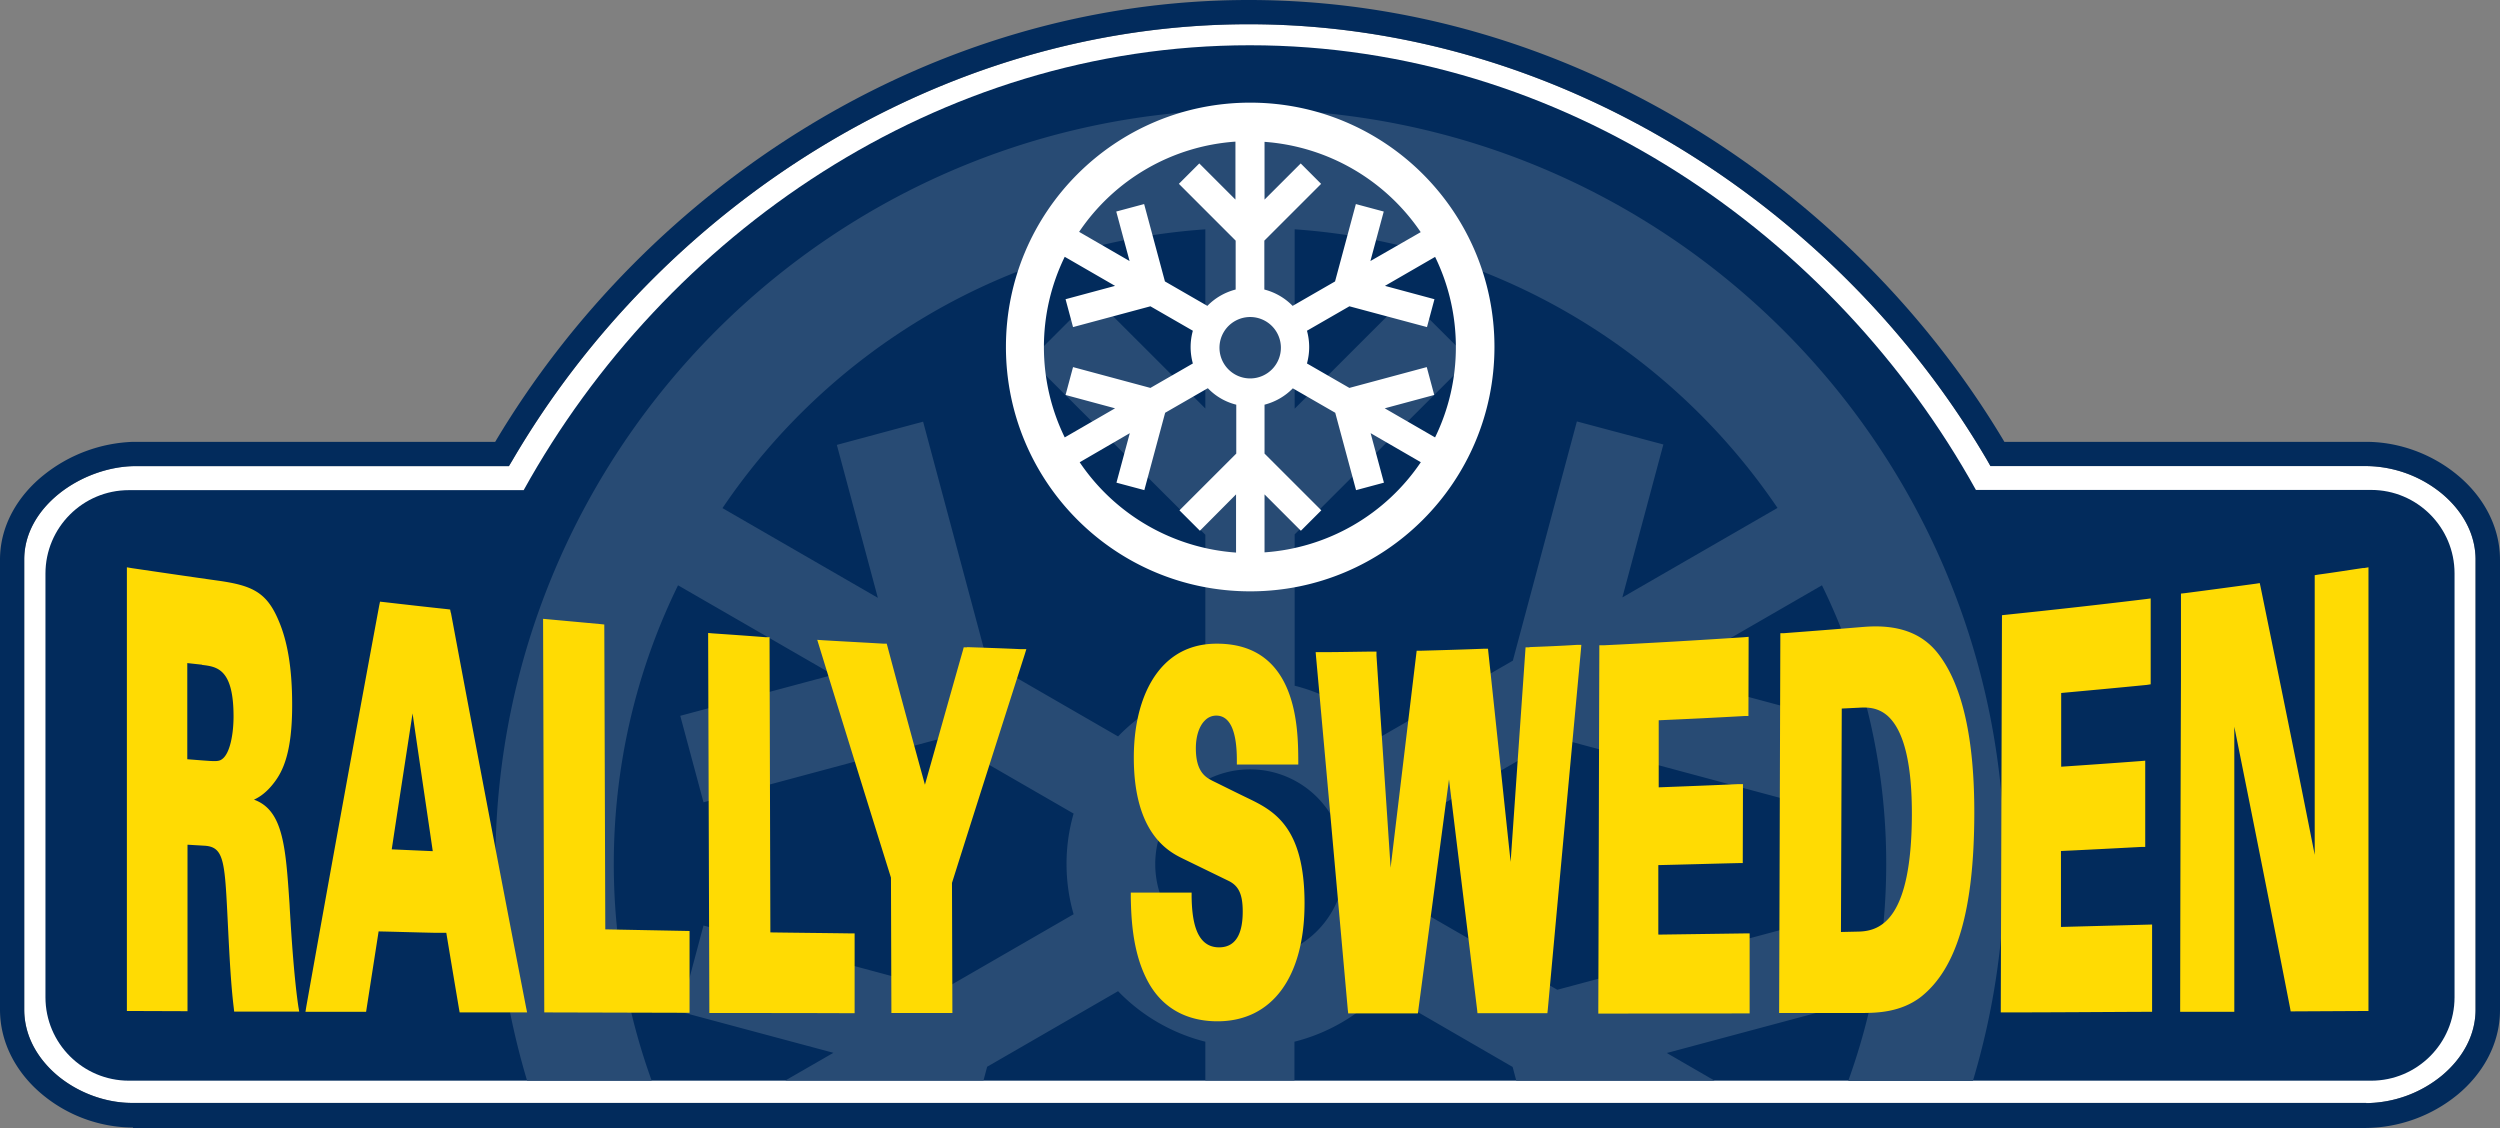 <svg width="115.052" height="51.91" viewBox="0 0 115.052 51.91" xmlns="http://www.w3.org/2000/svg"><rect x="0" y="0" width="115.052" height="51.91" fill="#808080" stroke="none"/><title>RallySweden_RGB 3</title><g fill="none" fill-rule="evenodd"><path d="M108.896 50.766a5.563 5.563 0 0 0 3.478-1.264c.948-.79 1.553-1.85 1.553-3.04V25.754c0-1.19-.605-2.25-1.553-3.04a5.563 5.563 0 0 0-3.478-1.265H91.602l-.158-.279C84.684 9.623 71.79 1.116 57.47 1.116c-14.319 0-27.122 8.498-33.881 20.055l-.168.28H6.257c-1.245 0-2.556.483-3.533 1.264-.985.79-1.608 1.85-1.608 3.03v20.716c0 1.19.595 2.25 1.534 3.04.939.782 2.213 1.265 3.459 1.256h102.787v.01Z" fill="#FFF" fill-rule="nonzero"/><path d="M24.1 22.557C30.609 10.804 43.133 2.083 57.517 2.083c14.383 0 26.907 8.721 33.416 20.464h18.187c2.12 0 3.84 1.72 3.84 3.84v19.507c0 2.12-1.72 3.84-3.84 3.84H5.932c-2.12 0-3.84-1.72-3.84-3.84V26.397c0-2.12 1.72-3.84 3.84-3.84H24.1Z" fill="#022B5C" fill-rule="nonzero"/><path d="M-.474-2.027h116v54.485h-116z"/><path d="M29.995 49.744a29.304 29.304 0 0 1-1.748-9.977c0-4.602 1.06-8.954 2.957-12.831l7.14 4.119-7.038 1.887 1.07 3.98 11.008-2.957 6.025 3.477a8.291 8.291 0 0 0-.326 2.316c0 .8.112 1.58.326 2.315l-6.025 3.477-11.009-2.957-1.06 3.97 7.039 1.888-2.213 1.274h9.12l.168-.632 6.025-3.478a8.46 8.46 0 0 0 4.017 2.325v1.785h4.1V47.94a8.46 8.46 0 0 0 4.017-2.325l6.025 3.487.167.632h9.13l-2.203-1.274 7.039-1.887-1.07-3.97-11.008 2.947-6.025-3.477a8.291 8.291 0 0 0 .325-2.315c0-.8-.111-1.581-.325-2.316l6.025-3.477 11.008 2.957 1.06-3.97-7.038-1.888 7.15-4.128a29.106 29.106 0 0 1 2.957 12.83c0 3.506-.623 6.863-1.748 9.978h5.737a34.66 34.66 0 0 0 1.46-9.977c0-19.182-15.547-34.728-34.728-34.728-19.182 0-34.728 15.537-34.728 34.719 0 3.468.512 6.815 1.46 9.976h5.737v.01Zm34.737-36.085-5.151 5.15v-8.256c9.251.642 17.312 5.579 22.221 12.822l-7.14 4.119 1.887-7.039-3.98-1.06-2.947 11.009-6.034 3.477a8.474 8.474 0 0 0-4.007-2.324v-6.964l8.06-8.052-2.91-2.901v.019Zm-2.846 26.108a4.36 4.36 0 1 1-8.721 0 4.36 4.36 0 0 1 8.721 0Zm-6.415-29.205V18.8l-5.151-5.15-2.91 2.91 8.061 8.051v6.955a8.46 8.46 0 0 0-4.017 2.325l-6.025-3.478-2.947-11.008-3.97 1.069 1.887 7.038-7.15-4.128c4.9-7.252 12.97-12.19 22.222-12.83v.008Z" fill="#284B74" fill-rule="nonzero"/><path d="M6.118 51.891a6.584 6.584 0 0 1-4.175-1.525C.8 49.418 0 48.042 0 46.461V25.755c0-1.59.846-2.966 2.027-3.905a6.955 6.955 0 0 1 4.091-1.516h16.671C29.772 8.601 42.807 0 57.47 0c14.663 0 27.791 8.6 34.774 20.334h16.652c1.525 0 3.04.568 4.194 1.525 1.153.949 1.962 2.325 1.962 3.905V46.48c0 1.58-.81 2.957-1.962 3.905a6.762 6.762 0 0 1-4.194 1.525H6.118v-.019Zm102.778-1.125a5.563 5.563 0 0 0 3.478-1.264c.948-.79 1.553-1.85 1.553-3.04V25.754c0-1.19-.605-2.25-1.553-3.04a5.563 5.563 0 0 0-3.478-1.265H91.602l-.158-.279C84.684 9.623 71.79 1.116 57.47 1.116c-14.319 0-27.122 8.498-33.881 20.055l-.168.28H6.257c-1.245 0-2.556.483-3.533 1.264-.985.79-1.608 1.85-1.608 3.03v20.716c0 1.19.595 2.25 1.534 3.04.939.782 2.213 1.265 3.459 1.256h102.787v.01Z" fill="#022B5C" fill-rule="nonzero"/><path d="M46.294 15.964c0-6.21 5.03-11.24 11.241-11.24 6.211 0 11.241 5.03 11.241 11.24 0 6.211-5.03 11.25-11.24 11.25-6.212 0-11.242-5.03-11.242-11.25Zm9.28 1.907-1.953 1.125-.958 3.56-1.283-.343.614-2.278-2.306 1.339a9.491 9.491 0 0 0 7.196 4.156v-2.678l-1.664 1.673-.94-.939 2.614-2.612v-2.25a2.71 2.71 0 0 1-1.302-.753h-.019Zm.548-1.907a1.413 1.413 0 1 0 2.825.002 1.413 1.413 0 0 0-2.825-.002Zm9.27 5.31-2.315-1.34.613 2.279-1.283.344-.958-3.561-1.952-1.125c-.353.362-.8.622-1.302.753v2.25l2.613 2.612-.94.94-1.673-1.674v2.668a9.465 9.465 0 0 0 7.197-4.156v.01Zm.66-9.456-2.315 1.338 2.278.614-.344 1.283-3.57-.957-1.953 1.125c.065.241.102.492.102.753 0 .26-.037.511-.102.753l1.952 1.125 3.561-.958.344 1.283-2.278.614 2.316 1.339A9.446 9.446 0 0 0 67 15.974c0-1.488-.344-2.901-.957-4.156h.009Zm-7.857-5.3v2.668l1.665-1.664.939.94-2.613 2.612v2.25c.502.13.948.39 1.302.753l1.952-1.125.958-3.561 1.283.344-.614 2.278 2.315-1.33a9.518 9.518 0 0 0-7.196-4.156l.01-.01Zm-8.526 4.156 2.315 1.339-.613-2.278 1.283-.344.957 3.56 1.953 1.126c.353-.363.8-.623 1.302-.753v-2.25L54.253 8.46l.939-.939 1.664 1.664V6.518a9.465 9.465 0 0 0-7.196 4.156h.01ZM49 20.13l2.316-1.339-2.278-.614.344-1.283 3.561.958 1.953-1.125a2.886 2.886 0 0 1-.103-.753c0-.26.037-.512.103-.753l-1.953-1.125-3.561.957-.344-1.283 2.278-.614L49 11.818a9.446 9.446 0 0 0-.958 4.156c0 1.487.344 2.9.958 4.156Z" fill="#FFF" fill-rule="nonzero"/><g fill="#FFDB03" fill-rule="nonzero"><path d="m13.342 41.943-.018-.344c-.177-2.622-.288-4.315-1.637-4.798.27-.12.605-.353.94-.8.38-.502.827-1.357.818-3.589 0-1.617-.205-2.873-.614-3.83-.549-1.32-1.209-1.637-2.799-1.86-1.32-.186-2.65-.381-3.97-.576l-.223-.038v20.418l2.79.01v-7.662l.79.047c.855.056.92.67 1.041 3.077l.028.568c.074 1.487.14 2.761.27 3.821l.018.167h2.994l-.037-.213c-.186-1.237-.316-3.134-.39-4.39v-.008ZM9.298 30.599c.679.084 1.45.168 1.45 2.371 0 .818-.167 1.739-.548 1.98-.14.103-.354.084-.865.047l-.716-.056v-4.425l.679.074v.01ZM20.743 28.191l-.027-.14-.14-.018c-.967-.102-1.943-.214-2.91-.325l-.177-.019-.037.177a2521.463 2521.463 0 0 0-3.357 18.465l-.037.233h2.79l.576-3.7c.856.018 1.72.046 2.576.064h.539c.195 1.181.39 2.343.586 3.506l.028.158h3.105l-.046-.224a2647.1 2647.1 0 0 1-3.46-18.168l-.009-.009Zm-.827 10.98-1.888-.083c.317-2.101.642-4.184.958-6.257.307 2.129.623 4.24.93 6.34ZM27.856 42.78l-.046-14.04-.177-.019-2.427-.223-.213-.019.055 18.113 6.686.018v-3.765l-3.887-.075.01.01ZM39.135 42.956c-1.228-.018-2.455-.028-3.682-.046l-.038-13.585h-.185c-.81-.065-1.618-.12-2.427-.176l-.214-.019.056 17.49h.195c2.101 0 4.203 0 6.295.009h.195v-3.673h-.195ZM44.509 29.79h-.158l-.037.14c-.586 2.055-1.163 4.119-1.748 6.183a887.002 887.002 0 0 1-1.72-6.35l-.038-.14h-.14c-.929-.056-1.85-.102-2.78-.158l-.278-.019.083.27a2343.85 2343.85 0 0 0 3.31 10.674l.02 6.23h2.807l-.019-5.988c1.116-3.534 2.232-7.03 3.348-10.516l.074-.242h-.26c-.819-.037-1.646-.065-2.464-.093v.01ZM57.414 36.727c-.54-.26-1.078-.53-1.608-.79-.307-.159-.772-.4-.772-1.498 0-.548.149-1.022.418-1.283a.719.719 0 0 1 .521-.223c.623 0 .948.688.948 2.055v.195h2.827v-.195c-.01-1.47-.037-5.356-3.728-5.365h-.028c-.958 0-1.767.316-2.4.948-.91.912-1.413 2.436-1.413 4.296 0 3.533 1.637 4.342 2.26 4.649l2.12 1.032c.455.232.632.623.632 1.404 0 .781-.186 1.646-1.088 1.646-1.097 0-1.246-1.32-1.264-2.316v-.204H52.04v.251c.019.753.047 2.315.679 3.626.8 1.692 2.24 2.046 3.31 2.046 2.51 0 4.007-2.027 4.007-5.43 0-3.561-1.45-4.277-2.622-4.844ZM70.385 29.79h-.177l-.688 9.875c-.344-3.217-.679-6.425-1.023-9.633l-.018-.177h-.177c-.976.038-1.953.066-2.938.093h-.168l-1.199 9.986c-.214-3.254-.437-6.508-.65-9.762v-.186h-.196c-.8.009-1.59.027-2.39.027h-.213l.018.214c.493 5.412.976 10.823 1.46 16.234l.019.177h3.207l1.432-10.767c.428 3.524.865 7.057 1.293 10.59l.018.168h3.217l.019-.177c.502-5.495 1.013-11.018 1.525-16.55l.018-.223h-.223c-.725.046-1.441.074-2.166.102v.01ZM76.317 42.993v-3.18c1.236-.027 2.464-.065 3.7-.093h.186l.01-3.635h-.205c-1.227.056-2.445.102-3.673.149v-3.087c1.32-.056 2.632-.121 3.943-.195h.186l.009-3.645-.205.018c-2.129.14-4.305.27-6.48.372h-.186v.196c-.019 5.523-.028 11.036-.047 16.56v.194l6.964-.009v-3.682h-.186l-4.007.056-.01-.019ZM85.754 28.851c-1.218.103-2.436.196-3.645.288h-.176l-.056 17.48h3.877c.595-.009 1.71-.018 2.65-.743 1.664-1.32 2.445-3.998 2.455-8.424.009-3.431-.54-5.904-1.646-7.346-.744-.976-1.869-1.385-3.45-1.255h-.009Zm-1.032 14.04.037-10.283.772-.038c.325-.018.874-.055 1.367.4.734.688 1.097 2.213 1.088 4.547-.02 4.732-1.395 5.328-2.437 5.355l-.827.019ZM94.857 39.163c1.227-.056 2.454-.121 3.682-.186h.186v-3.97l-.214.018c-1.218.093-2.436.177-3.654.26v-3.393c1.32-.121 2.63-.242 3.942-.372l.177-.028V27.54l-.205.028c-2.138.26-4.314.502-6.462.725l-.177.019-.055 18.28h.195c2.194 0 4.38-.019 6.573-.028h.196v-4.017l-4.194.112v-3.496h.01ZM108.776 26.136c-.698.103-1.386.214-2.083.307l-.168.028v12.868c-.79-4.007-1.636-8.145-2.491-12.329l-.038-.176-.176.028c-1.097.148-2.195.297-3.282.437l-.168.018v3.942c-.018 5.04-.028 10.07-.037 15.11v.195h2.492v-13.12c.874 4.343 1.739 8.694 2.566 12.943l.028.158 3.58-.019V26.108l-.223.038v-.01Z"/></g></g></svg>